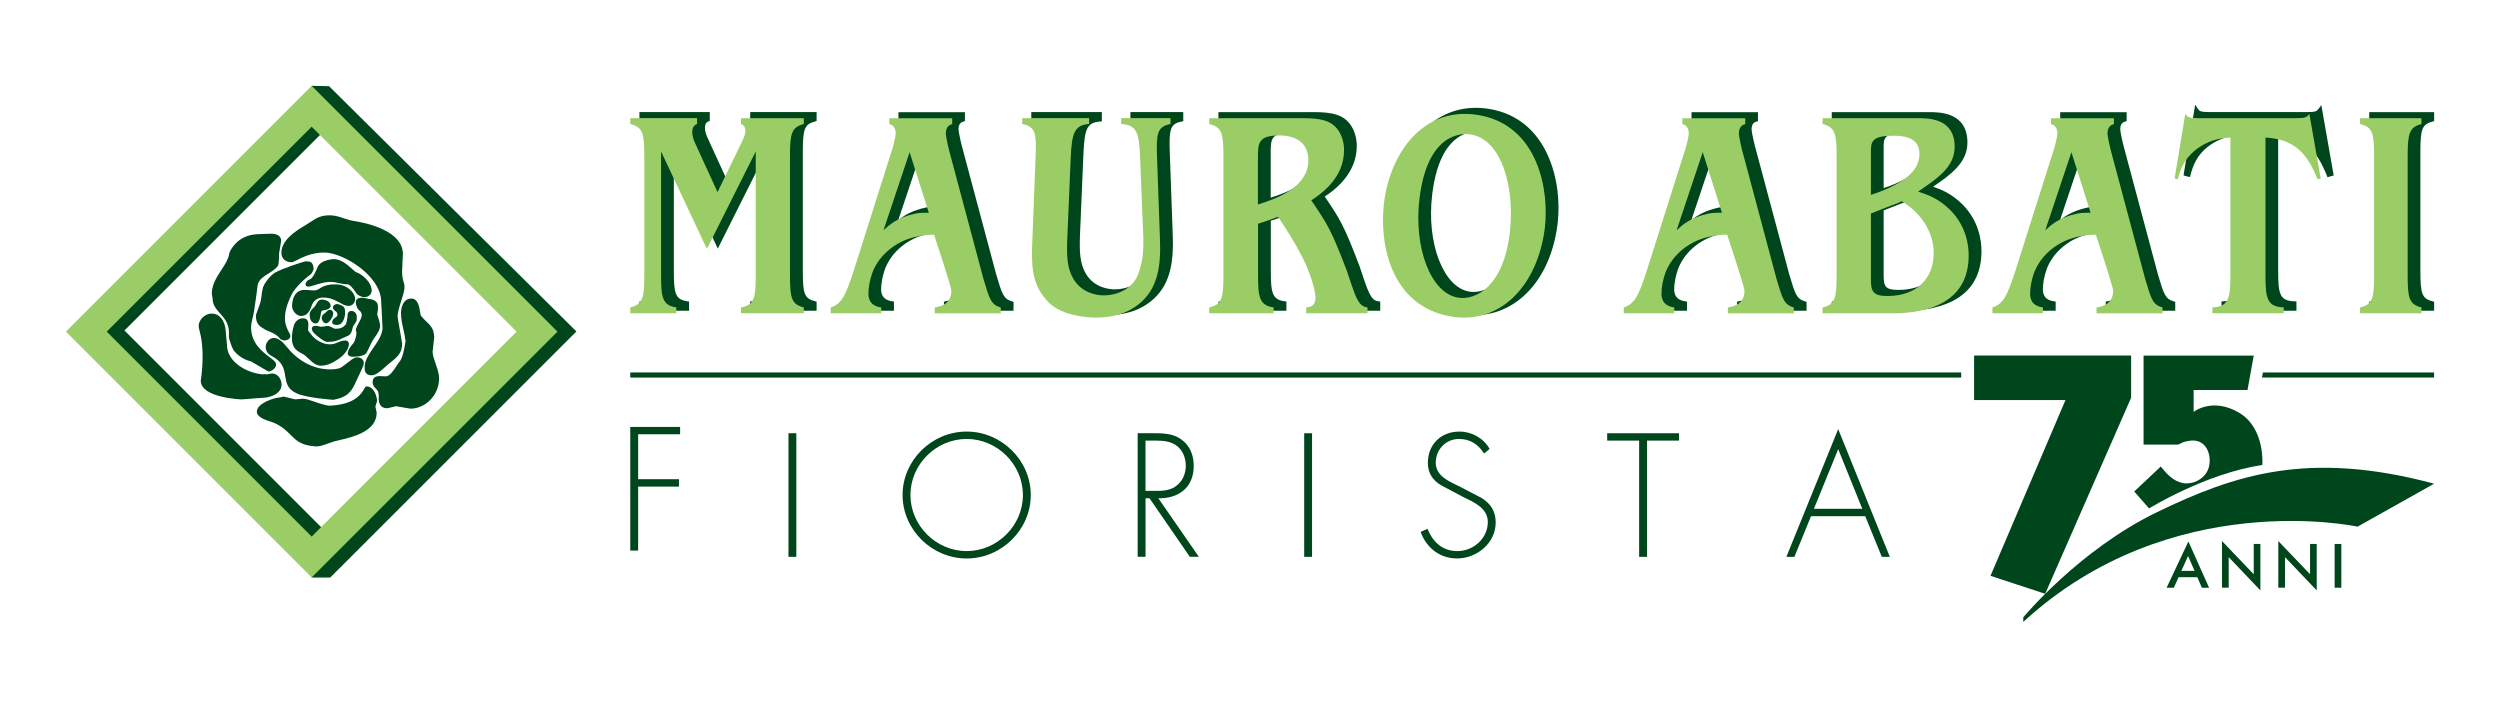 <svg xmlns="http://www.w3.org/2000/svg" xmlns:xlink="http://www.w3.org/1999/xlink" id="a" data-name="Layer 1" width="581.89" height="164.72" viewBox="0 0 581.89 164.72"><defs><clipPath id="b"><rect x="-130" y="-215.28" width="841.89" height="595.28" fill="none"></rect></clipPath></defs><path d="M19.43,76.92l53.27-53.4v-3.4s3.85.1,3.85.1l57.42,56.94-57.15,57.12h-4.17s-1.54-5.68-1.54-5.68l-51.68-51.68ZM28.77,76.92l47.82-47.82,48.85,48.85-47.82,47.82-48.85-48.85Z" fill="#00461c" fill-rule="evenodd"></path><path d="M76.87,134.42h-4.34s-1.56-5.75-1.56-5.75l-51.75-51.75.1-.1,53.23-53.36v-3.49s4.05.1,4.05.1l.04.04,57.52,57.04-.1.1-57.2,57.17ZM72.75,134.13h4s57.01-56.97,57.01-56.97l-57.28-56.8-3.63-.09v3.32s-.06.04-.06.04l-53.17,53.3,51.61,51.61v.04s1.52,5.57,1.52,5.57ZM77.62,125.98l-.1-.1-48.96-48.96,48.02-48.02,49.06,49.05-48.02,48.02ZM28.97,76.92l48.65,48.65,47.62-47.62-48.65-48.65-47.62,47.62Z" fill="#00461c"></path><path d="M72.54,134.4L15.33,77.19l57.21-57.21,57.21,57.21-57.21,57.21ZM24.84,77.19l47.7,47.7,47.7-47.7-47.7-47.7-47.7,47.7Z" fill="#9bcd66"></path><g clip-path="url(#b)"><path d="M63.06,54.58c1.23,0,2.18.41,2.18,1.5,0,.24-.48,2.63-.48,2.88,0,0,.04,2.51-.28,2.89-1.48,1.81-4.49,2.32-4.74,4.7-.17,1.65-.57,4.18-.8,5.82-.18,1.28-.7,2.58-.7,3.84,0,4.95,4.66,6.95,5.61,8.12.81,1-.8,1.96-1.26,1.96-.23,0-2.05-1.2-4.08-2.33-1.91-.43-3.51-1.69-4.11-2.73-.15-.26-.95-2.25-.95-2.84v-1.29c-.17-3.82-3.79-4.6-3.79-7.57,0-.24-.19-.87-.19-1.12,0-3.75,3.56-6.31,4.02-9.24.15-.94,1.43-2.53,2.41-3.2,1.41-.96,2.87-1.26,4.21-1.29,1.07-.02,2.7-.11,2.95-.11" fill="#00461c"></path><path d="M62.59,86.47c-.16,0-.48-.18-1.78-.96-.67-.4-1.5-.9-2.36-1.38-1.95-.45-3.58-1.75-4.2-2.81-.14-.25-.97-2.28-.97-2.93v-1.29c-.09-1.93-1.09-3.05-2.05-4.14-.89-1-1.74-1.95-1.74-3.43,0-.1-.05-.32-.09-.52-.05-.24-.1-.46-.1-.6,0-2.18,1.14-3.92,2.24-5.6.82-1.25,1.59-2.43,1.79-3.66.16-1.01,1.49-2.64,2.49-3.32,1.26-.86,2.67-1.29,4.31-1.32.63-.01,1.46-.05,2.08-.08.43-.02.77-.03.87-.03,1.52,0,2.36.6,2.36,1.68,0,.13-.09.64-.24,1.47-.11.58-.24,1.3-.24,1.4,0,.6.01,2.61-.32,3.01-.59.72-1.4,1.23-2.19,1.73-1.21.77-2.36,1.49-2.51,2.87-.12,1.18-.36,2.81-.57,4.24-.08.57-.16,1.11-.23,1.58-.07.51-.2,1.02-.32,1.52-.18.76-.38,1.54-.38,2.29,0,3.7,2.63,5.68,4.36,6.99.54.41.97.73,1.2,1.02.29.36.34.76.15,1.16-.31.65-1.19,1.1-1.56,1.1M63.07,54.76c-.1,0-.43.01-.85.03-.62.03-1.46.06-2.09.07-1.57.03-2.92.44-4.12,1.25-.93.63-2.19,2.18-2.33,3.07-.21,1.31-1,2.53-1.84,3.81-1.07,1.64-2.18,3.33-2.18,5.4,0,.1.05.32.09.52.05.24.1.46.1.6,0,1.34.76,2.19,1.64,3.19.96,1.08,2.05,2.3,2.14,4.37v1.3c0,.53.77,2.48.93,2.75.57,1,2.13,2.23,3.99,2.64l.05.02c.87.49,1.72,1,2.4,1.4.75.45,1.47.88,1.61.91.23,0,.97-.38,1.21-.89.13-.27.09-.52-.11-.77-.21-.26-.64-.58-1.14-.96-1.69-1.27-4.51-3.39-4.51-7.28,0-.79.2-1.6.39-2.38.12-.49.24-1,.31-1.49.07-.47.15-1.01.23-1.58.21-1.43.45-3.05.57-4.23.17-1.55,1.44-2.36,2.68-3.14.76-.48,1.55-.98,2.1-1.65.17-.2.25-1.6.24-2.77,0-.13.09-.65.24-1.47.11-.58.24-1.3.24-1.41,0-1.09-1.08-1.32-1.99-1.32" fill="#00461c"></path><path d="M95.74,69.69c1.85,0,1.76,3.49,2.04,3.86,1.01,1.38,2.17,1.91,2.77,3.25.18.41.32,1.36.32,1.6s-.38,3.25-.38,3.49c0,1.62,1.51,4.23,1.51,6.13,0,3.39-2.69,6.93-6.46,6.93-.24,0-3.16-.57-3.39-.57s-1.79.47-2.03.47c-2.01,0-1.79-1.89-1.79-2.83,0-1.8-1.42-1.58-1.42-3.11,0-1,.75-1.17,1.51-1.17.24,0,1.16.05,1.39.05,1.37,0,2.69-2.78,3.37-3.57.92-1.07,1.37-4.76,1.37-4.86-.25-2.28-1.05-4.18-1.05-6.46,0-1.25.44-3.21,2.23-3.21" fill="#00461c"></path><path d="M95.54,95.12c-.12,0-.65-.09-1.73-.29-.69-.12-1.55-.28-1.66-.28-.1,0-.6.13-.97.23-.57.15-.93.24-1.06.24-.62,0-1.09-.17-1.42-.51-.58-.6-.57-1.55-.55-2.25,0-.09,0-.18,0-.26,0-.86-.34-1.21-.7-1.57-.35-.36-.72-.73-.72-1.54,0-1.35,1.27-1.35,1.69-1.35.12,0,.41.01.71.03.29.01.57.03.69.03.91,0,1.86-1.47,2.56-2.54.26-.4.49-.75.68-.97.84-.98,1.31-4.47,1.33-4.74-.1-.92-.31-1.82-.5-2.68-.27-1.19-.55-2.43-.55-3.78,0-1.57.63-3.4,2.42-3.4,1.54,0,1.85,2.03,2.04,3.24.05.29.1.63.14.7.42.57.86.99,1.29,1.4.58.56,1.14,1.08,1.5,1.89.19.44.34,1.42.34,1.67,0,.12-.07.75-.19,1.77-.08.72-.19,1.61-.19,1.72,0,.74.34,1.73.7,2.77.4,1.15.81,2.34.81,3.36,0,4.25-3.43,7.11-6.64,7.11M92.15,94.19c.12,0,.65.09,1.73.29.69.12,1.55.28,1.66.28,3.03,0,6.27-2.71,6.27-6.74,0-.96-.4-2.12-.79-3.24-.37-1.07-.72-2.08-.72-2.89,0-.12.07-.75.19-1.76.08-.72.19-1.62.19-1.72,0-.23-.14-1.15-.31-1.53-.33-.74-.83-1.21-1.42-1.77-.44-.42-.9-.85-1.34-1.45-.09-.12-.13-.36-.21-.86-.17-1.09-.46-2.92-1.68-2.92-1.95,0-2.05,2.52-2.05,3.03,0,1.31.26,2.47.54,3.7.2.88.4,1.78.51,2.75,0,.05-.44,3.85-1.42,5-.17.2-.39.54-.65.93-.74,1.14-1.76,2.71-2.87,2.71-.12,0-.41-.01-.7-.03-.29-.01-.57-.03-.69-.03-.94,0-1.32.29-1.32.98,0,.66.28.95.61,1.28.38.38.8.82.8,1.83,0,.08,0,.17,0,.26-.01.63-.03,1.5.45,1.99.26.27.64.39,1.16.39.1,0,.6-.13.97-.23.57-.15.93-.24,1.06-.24" fill="#00461c"></path><path d="M49.27,73.18c2.4,0,3.11,2.76,3.11,4.01,0,.23.28,2.83.28,3.06,0,4.15,4.74,6.82,8.53,7.07.09,0,.19-.09,1.12,0,.27-.09.81-.19,1.04-.19,1.45,0,2.03,1.55,2.03,2.36,0,2.23-2.96,2.92-4.1,2.92l-5,.38c-1.12,0-9.38-.61-9.38-4.18,0,0,.98-5.67,0-10.46-.18-.89-.48-1.81-.48-2.28,0-1.25,1.3-2.69,2.83-2.69" fill="#00461c"></path><path d="M56.31,92.97c-.12,0-9.58-.33-9.58-4.37.01-.09.96-5.72,0-10.42-.07-.33-.15-.66-.23-.97-.14-.55-.26-1.03-.26-1.35,0-1.3,1.34-2.87,3.01-2.87,2.69,0,3.29,3.1,3.29,4.19,0,.11.07.85.14,1.51.09.89.14,1.43.14,1.55,0,4.14,4.86,6.66,8.36,6.89.13-.03.35-.07,1.09,0,.3-.1.82-.19,1.06-.19,1.56,0,2.21,1.65,2.21,2.54,0,2.32-2.94,3.1-4.28,3.1l-4.98.38h0ZM49.27,73.36c-1.46,0-2.64,1.37-2.64,2.5,0,.27.12.75.24,1.26.08.32.16.65.23.98.97,4.77,0,10.47,0,10.53,0,3.23,7.77,3.97,9.2,3.97l4.98-.38c1.06,0,3.93-.65,3.93-2.74,0-.76-.54-2.18-1.84-2.18-.21,0-.73.09-.98.18h-.04s-.04,0-.04,0c-.72-.07-.92-.03-1.01-.01-.03,0-.06.01-.1.01-3.66-.24-8.72-2.89-8.72-7.25,0-.11-.07-.86-.14-1.52-.09-.88-.14-1.43-.14-1.55,0-1.25-.72-3.82-2.93-3.82" fill="#00461c"></path><path d="M85.29,90.12c1.79,0,2.29,2.57,2.29,3.14,0,.24-.38,1.14-.38,1.38s.29,1.19.29,1.43c0,4.81-7.17,5.79-9.68,6.47-1.19.32-3.11,1.26-4.32,1.18-5.66-.38-4.89-3.38-9.68-5.5-.81-.36-3.84-.96-3.84-2.41,0-1.85,4.18-3.12,5.19-3.12.24,0,.62-.19.86-.19s2.5.63,2.72.63l1.84-.15c1.24,0,4.67,1.69,6.25,1.62,7.5-.34,8.01-4.48,8.48-4.48" fill="#00461c"></path><path d="M73.62,103.9c-.06,0-.11,0-.16,0-3.38-.22-4.52-1.37-5.84-2.7-.91-.91-1.93-1.94-3.89-2.81-.16-.07-.42-.15-.72-.25-1.29-.41-3.23-1.04-3.23-2.33,0-2.02,4.29-3.3,5.37-3.3.09,0,.24-.04.38-.09.16-.05.34-.1.48-.1.13,0,.56.11,1.43.33.5.13,1.18.3,1.29.3l1.82-.15h0c.61,0,1.64.36,2.74.73,1.26.43,2.7.92,3.52.89,5.89-.27,7.35-2.84,7.98-3.95.19-.34.3-.53.5-.53,1.88,0,2.47,2.59,2.47,3.33,0,.14-.08.38-.2.75-.08.23-.18.54-.18.63,0,.1.08.42.14.67.09.38.15.63.15.76,0,4.36-5.66,5.67-8.7,6.37-.43.1-.81.19-1.12.27-.37.1-.81.26-1.28.43-.98.36-2.08.76-2.93.76M66,92.68c-.09,0-.24.04-.37.09-.17.05-.34.1-.48.1-1.01,0-5,1.28-5,2.93,0,1.02,1.86,1.62,2.98,1.98.31.1.58.19.75.26,2.02.89,3.07,1.95,4,2.89,1.27,1.28,2.37,2.38,5.61,2.6.79.04,1.94-.36,2.95-.73.48-.17.93-.34,1.31-.44.31-.09.7-.17,1.13-.27,2.94-.68,8.42-1.95,8.42-6.02,0-.1-.08-.42-.14-.67-.09-.38-.15-.62-.15-.76s.08-.38.2-.75c.08-.23.18-.54.18-.63,0-.62-.52-2.93-2.07-2.96-.05.05-.14.21-.22.35-.6,1.05-2.19,3.85-8.28,4.13-.89.05-2.3-.44-3.65-.91-1.07-.37-2.07-.71-2.6-.71l-1.82.15h0c-.14,0-.53-.1-1.39-.31-.52-.13-1.23-.31-1.34-.32" fill="#00461c"></path><path d="M85.06,85.14c.17-2.75,4.13-5.75,4.15-8.83l-.31-6.02c0-6.22-8.94-11.7-13.42-11.7s-6.85,2.26-7.64,2.26c-1.55,0-2.13-1.04-2.17-1.88-.11-2.62,2.57-4.69,5.38-6.32,2.14-1.24,3.02-2.45,5.94-2.36,1.85.06,3.49,1.04,5.37,1.32,2.71.41,11.22,2.19,11.22,7.55,0,.24-.19,3.72-.19,3.96,0,2.51.57,2.36.57,3.77,0,1.58-1.61,4.82-1.61,6.82,0,.24,1.05,5.95,1.05,6.19,0,2.11-.79,2.89-3.02,4.62-.89.69-2.65,2.64-3.86,2.64-1.41,0-1.54-.87-1.46-2.02" fill="#00461c"></path><path d="M86.53,87.35c-.58,0-1-.14-1.27-.43-.4-.43-.42-1.11-.37-1.79.09-1.36,1.02-2.72,2.01-4.16,1.05-1.52,2.12-3.09,2.14-4.65l-.31-6.01c0-3.69-3.11-6.62-4.96-8.05-2.71-2.08-6.04-3.48-8.28-3.48-2.95,0-5.08,1.1-6.36,1.75-.6.31-1,.51-1.28.51-1.56,0-2.31-1.04-2.35-2.06-.12-2.9,3.06-5.09,5.46-6.48.49-.29.91-.57,1.32-.84,1.35-.9,2.43-1.61,4.72-1.54,1.06.04,2.06.37,3.04.69.76.25,1.54.51,2.36.63,1.14.17,4.08.7,6.68,1.93,3.12,1.47,4.7,3.42,4.7,5.79,0,.13-.05,1.03-.1,1.99-.05.91-.09,1.85-.09,1.97,0,1.41.18,1.95.33,2.43.12.36.23.71.23,1.34,0,.77-.36,1.89-.74,3.08-.43,1.33-.87,2.71-.87,3.74,0,.14.28,1.69.52,3.06.36,2.03.53,3,.53,3.13,0,2.17-.8,2.99-3.09,4.77-.21.16-.47.4-.76.67-.99.9-2.22,2.01-3.21,2.01M85.25,85.16c-.04.59-.03,1.19.27,1.51.2.21.53.32,1.01.32.85,0,2.07-1.11,2.97-1.92.3-.28.57-.51.79-.68,2.23-1.73,2.95-2.46,2.95-4.48,0-.14-.28-1.69-.52-3.07-.36-2.03-.53-3-.53-3.12,0-1.09.45-2.49.89-3.85.37-1.16.73-2.26.73-2.97,0-.58-.1-.88-.21-1.23-.16-.48-.35-1.08-.35-2.55,0-.13.05-1.03.1-1.99.05-.91.09-1.85.09-1.97,0-5.43-9.22-7.09-11.06-7.36-.85-.13-1.65-.39-2.42-.65-.99-.33-1.93-.64-2.93-.67-2.18-.07-3.21.61-4.51,1.48-.41.28-.84.56-1.34.85-2.32,1.35-5.39,3.45-5.28,6.15.03.79.57,1.71,1.99,1.71.19,0,.6-.21,1.11-.47,1.31-.67,3.49-1.79,6.53-1.79,4.48,0,13.6,5.5,13.6,11.89l.31,6.01c-.01,1.68-1.13,3.3-2.2,4.87-.96,1.4-1.87,2.72-1.95,3.98" fill="#00461c"></path><path d="M82.24,82.85c-2.33.09-.35-2.33.12-2.8.47-.47,1-2.56.7-3-.29-.44.71-1.91,1.09-2.74.38-.84.29-1.32-.06-1.85-.35-.53-.56-.18-.97-1.38-.85-2.48,2.53-1.32,2.7-1.32.57,0,1.89.38,1.95,1.35.07,1.17-.16,1.87-.16,2.11s.67,1.57.66,2.63c0,1.08-.94,2.09-1.66,3.26-.61.99-.98,2.14-1.5,2.92,0,0-.18.72-2.88.82" fill="#00461c"></path><path d="M82.12,83.04c-.59,0-.97-.17-1.11-.51-.4-.93,1.21-2.59,1.22-2.61.46-.46.89-2.45.68-2.77-.26-.38.1-1.1.67-2.15.15-.28.3-.55.4-.77.36-.8.26-1.22-.04-1.67-.11-.16-.19-.22-.29-.29-.21-.15-.42-.3-.7-1.13-.22-.65-.19-1.14.1-1.46.6-.65,2.07-.28,2.63-.14.08.02.13.03.16.04h0c.7,0,2.05.45,2.12,1.52.05.86-.05,1.48-.12,1.84-.02.13-.04.22-.04.28,0,.05.08.27.15.47.2.56.51,1.42.51,2.17,0,.87-.56,1.68-1.14,2.53-.18.27-.37.54-.55.82-.3.48-.54,1-.76,1.51-.24.51-.46,1-.72,1.4-.08.2-.52.83-3.04.92-.04,0-.08,0-.12,0M84.17,69.67c-.35,0-.67.06-.84.26-.19.21-.2.58-.02,1.09.25.72.4.84.57.95.11.08.24.17.38.39.36.54.51,1.08.07,2.03-.11.23-.25.51-.41.8-.32.58-.84,1.54-.69,1.77.35.53-.21,2.71-.73,3.23-.43.43-1.38,1.68-1.15,2.2.11.26.55.3.89.29,2.44-.09,2.71-.69,2.71-.7l.02-.05c.26-.38.47-.86.71-1.37.24-.52.48-1.05.79-1.55.18-.29.37-.57.56-.84.55-.8,1.08-1.56,1.08-2.32,0-.68-.29-1.5-.49-2.04-.12-.33-.17-.49-.17-.59,0-.08.02-.19.05-.35.06-.35.16-.94.11-1.76-.05-.84-1.27-1.18-1.77-1.18-.04,0-.08-.01-.23-.05-.27-.07-.89-.22-1.43-.22" fill="#00461c"></path><path d="M83.51,87c-1.56,3.1-1.68,5.08-5.87,5.88,0,0-6.28-.42-8.59-1.52-4.26-2.04-.53-5.95-5.77-8.68-.9-.47-1.26-1.16-1.26-1.92,0-.5.26-1.21.85-1.62.96-.66,2.01-.08,2.9.77.88.85,2.93,4.32,7.8,5.8,1.94.59,4.51.59,5.6.15,1.02-.41,2.92-2.34,3.71-2.47.94-.15,2,.47,1.5,1.7-.5,1.23-.85,1.91-.85,1.91" fill="#00461c"></path><path d="M77.65,93.06h-.02c-.26-.02-6.34-.43-8.66-1.54-2.11-1.01-2.34-2.45-2.58-3.98-.26-1.63-.52-3.31-3.19-4.7-.89-.47-1.36-1.19-1.36-2.09,0-.56.29-1.32.93-1.77.62-.42,1.66-.64,3.13.79.17.16.37.4.62.71,1.11,1.35,3.17,3.85,7.1,5.04,1.97.6,4.47.56,5.47.15.46-.18,1.12-.71,1.77-1.22.78-.61,1.52-1.19,1.98-1.26.63-.1,1.25.11,1.58.53.3.37.34.88.12,1.43-.49,1.21-.84,1.88-.86,1.92-.26.52-.48,1-.69,1.46-1.04,2.31-1.74,3.83-5.31,4.51h-.02ZM63.75,79.03c-.28,0-.54.08-.79.25-.53.37-.77,1.02-.77,1.47,0,.76.39,1.36,1.16,1.76,2.83,1.48,3.13,3.33,3.39,4.97.24,1.49.44,2.78,2.38,3.71,2.18,1.04,8.08,1.47,8.5,1.5,3.37-.65,3.99-2.03,5.02-4.3.21-.47.43-.95.7-1.48h0s.35-.69.84-1.9c.17-.43.15-.79-.06-1.06-.25-.31-.74-.47-1.24-.39-.37.06-1.1.63-1.81,1.19-.67.52-1.36,1.06-1.86,1.27-1.2.48-3.87.42-5.72-.14-4.04-1.23-6.15-3.79-7.28-5.16-.24-.3-.44-.53-.59-.68-.69-.67-1.32-1-1.88-1" fill="#00461c"></path><path d="M71.55,77.03c-.18-.68.59-2.72-1-2.74-.98-.02-1.74.65-2.01,1.6-.32,1.08-.41,1.82-.41,2.94,0,1.62.65,2.57,2.16,3.27,1.6.75,2.6,2.85,4.35,2.85,1.09,0,2.24-.34,3.89-1.44,1.94-1.29,2.49-2.67,2.49-3.45,0-.38-.26-.62-.64-.62-1.34,0-2.1.88-3.44.88-.81,0-1.29-.06-2.04-.38-1.59-.69-2.14-1.26-3.35-2.91" fill="#00461c"></path><path d="M74.64,85.12c-1.11,0-1.93-.79-2.73-1.55-.53-.5-1.07-1.03-1.69-1.32-1.59-.74-2.26-1.77-2.26-3.44,0-1.17.11-1.92.42-2.99.31-1.07,1.18-1.76,2.19-1.73.38,0,.68.12.88.35.4.44.34,1.19.29,1.8-.02.28-.04.55-.01.71,1.19,1.62,1.74,2.16,3.25,2.82.73.31,1.2.37,1.97.37.63,0,1.12-.21,1.65-.43.53-.22,1.08-.46,1.79-.46.49,0,.82.32.82.8,0,.91-.68,2.34-2.57,3.6-1.55,1.03-2.74,1.47-3.99,1.47M70.52,74.46c-.84,0-1.54.57-1.8,1.47-.3,1.03-.4,1.76-.4,2.89,0,1.53.59,2.43,2.05,3.11.68.32,1.24.86,1.79,1.38.78.74,1.51,1.45,2.48,1.45,1.17,0,2.31-.42,3.79-1.41,1.78-1.18,2.41-2.48,2.41-3.3,0-.27-.17-.43-.46-.43-.63,0-1.12.21-1.65.43-.53.22-1.08.46-1.79.46-.81,0-1.33-.06-2.11-.4-1.6-.7-2.17-1.26-3.42-2.97l-.03-.06c-.06-.22-.03-.51,0-.86.04-.53.09-1.2-.2-1.52-.13-.15-.34-.22-.62-.23-.01,0-.02,0-.04,0" fill="#00461c"></path><path d="M72.14,63.75c-2.26,1.67-3.89,3.64-4.36,4.58-2.44,4.87-1.76,7.28-.53,9.39.7,1.19-1.38,1.82-2.09.82-.71-1-3.13-1.85-3.13-1.85-1.5-.9-2.29-1.28-2.29-3.27,0-.24.88-2.26,1.12-3.38.24-1.1.25-2.7.79-3.71.43-.77,1.49-2.2,2.57-2.79,1.68-.93,6.64-2.54,6.95-2.54,1.07,0,1.54.15,1.65,1.59,0,0-.26.85-.68,1.16" fill="#00461c"></path><path d="M66.22,79.23c-.46,0-.92-.18-1.2-.58-.66-.94-3.01-1.78-3.04-1.78l-.21-.12c-1.42-.84-2.2-1.31-2.2-3.32,0-.12.09-.38.35-1.08.27-.71.63-1.69.77-2.33.08-.35.13-.75.18-1.18.12-.92.24-1.88.63-2.59.45-.82,1.53-2.25,2.64-2.86,1.69-.94,6.66-2.56,7.03-2.56,1.2,0,1.72.24,1.83,1.76v.03s0,.03,0,.03c-.01.04-.28.91-.74,1.25-2.37,1.75-3.9,3.7-4.31,4.52-2.52,5.04-1.64,7.32-.53,9.22.3.52.18,1.03-.3,1.35-.25.16-.57.25-.89.25M71.17,61.19c-.3.02-5.14,1.57-6.86,2.52-1.04.57-2.08,1.97-2.5,2.72-.35.65-.47,1.57-.59,2.46-.06.43-.11.84-.19,1.21-.14.67-.51,1.66-.78,2.38-.15.41-.32.87-.33.96,0,1.8.63,2.18,2.02,3l.18.11c.07.02,2.45.87,3.18,1.9.35.49,1.13.53,1.59.23.19-.12.46-.39.19-.86-1.38-2.36-1.82-4.89.52-9.57.53-1.06,2.26-3.05,4.41-4.65.29-.22.52-.79.6-1.03-.1-1.27-.46-1.38-1.46-1.38" fill="#00461c"></path><path d="M83.04,68.07c-.44-.7-1.48-2.12-2.19-2.09s-1.85-.25-2.79-.44c-2-.41-3.85.38-5.8.91-1.62.44-.85-1.06-.15-1.23.97-.24,1.94-2.92,1.94-2.92.48-1.15,1.87-1.61,3.33-1.79,2.41-.31,4.76,2.77,5.45,3.01,1.67.57,3.5,2.48,3.5,4.08,0,.98-.87,1.39-1.65,1.39,0,0-1.2-.22-1.65-.92" fill="#00461c"></path><path d="M84.68,69.18c-.09-.01-1.32-.24-1.8-1.01-.63-1.01-1.52-2.04-2.02-2-.63.02-1.52-.16-2.39-.35l-.45-.1c-1.58-.32-3.06.12-4.62.59-.36.11-.73.22-1.09.32-.51.14-.86.11-1.05-.08-.13-.13-.17-.34-.11-.57.1-.37.48-.83.92-.94.72-.18,1.55-2.09,1.81-2.8.44-1.05,1.58-1.67,3.48-1.91,1.81-.23,3.52,1.3,4.65,2.32.37.33.72.65.88.7,1.71.59,3.62,2.53,3.62,4.26,0,1.07-.95,1.57-1.83,1.58M80.87,65.8c.91,0,2.09,1.81,2.32,2.17.39.63,1.51.84,1.52.84.51,0,1.43-.27,1.43-1.21,0-1.55-1.81-3.37-3.37-3.91-.23-.08-.55-.37-1-.77-1.08-.97-2.72-2.44-4.36-2.23-1.76.22-2.8.77-3.19,1.68-.1.27-1.03,2.77-2.06,3.03-.26.06-.57.4-.65.68-.01.06-.03.16.02.21.07.07.28.1.7-.01.36-.1.73-.21,1.08-.32,1.54-.46,3.13-.94,4.8-.6l.45.1c.81.17,1.72.36,2.3.34,0,0,.02,0,.03,0" fill="#00461c"></path><path d="M81.2,71.02c.73,0,1.28-.71,1.28-1.44,0-1.28-1.72-3.19-4.3-3.21-1.07,0-1.71.04-2.71.41-.83.3-1.36.99-2.24.99s-1.28-.06-2.19-.11c-2.85-.15-2.88,3.28-2.88,3.56,0,1.02.94,2.14,1.96,2.14,1.25,0,1.86-1.11,2.26-2.29.43-1.23,1.45-2,2.76-2,1.56,0,2.27.32,3.68,1.03.89.44,1.39.91,2.38.91" fill="#00461c"></path><path d="M70.12,73.55c-1.08,0-2.14-1.15-2.14-2.33,0-.34.05-2.1,1.09-3.08.51-.48,1.18-.71,1.98-.66.32.02.57.04.81.05.42.03.79.06,1.37.06.49,0,.87-.24,1.27-.5.28-.18.56-.36.91-.48,1.01-.37,1.67-.43,2.77-.42,2.74.03,4.48,2.03,4.48,3.39,0,.78-.59,1.62-1.46,1.62-.79,0-1.29-.28-1.86-.61-.18-.1-.38-.21-.6-.32-1.4-.7-2.08-1.01-3.6-1.01-1.21,0-2.18.7-2.58,1.87-.38,1.12-1.01,2.41-2.43,2.41M70.86,67.84c-.62,0-1.14.19-1.54.57-.93.88-.98,2.5-.98,2.81,0,.97.9,1.96,1.77,1.96.93,0,1.58-.67,2.09-2.17.46-1.33,1.55-2.12,2.93-2.12,1.6,0,2.35.34,3.77,1.05.23.11.43.23.62.33.55.31.98.56,1.68.56.64,0,1.09-.66,1.09-1.26,0-1.19-1.64-3.01-4.12-3.03-1.06,0-1.68.05-2.65.4-.3.11-.57.28-.83.45-.43.27-.88.56-1.47.56s-.97-.03-1.4-.06c-.23-.02-.48-.04-.8-.05-.06,0-.11,0-.17,0" fill="#00461c"></path><path d="M76.77,71.28c.06-.91-1.02-1.35-1.86-1.35-.79,0-.97.76-1.36,1.32-.54.8-1.29,1-1.29,2,0,.75.2,1.47.88,1.78,1.09.48,1.21-1.28,1.44-2.42.19-.93,1.72-.23,2.19-1.32" fill="#00461c"></path><path d="M73.48,75.29c-.13,0-.27-.03-.42-.1-.66-.29-.99-.95-.99-1.94,0-.74.37-1.09.76-1.47.19-.19.39-.38.57-.64.09-.12.16-.26.24-.4.26-.47.56-1.01,1.27-1.01.51,0,1.27.17,1.71.64.24.26.35.57.33.91v.06c-.3.65-.9.75-1.39.83-.47.08-.74.14-.8.45-.03.16-.06.33-.1.51-.15.87-.31,1.77-.84,2.06-.1.06-.22.08-.34.08M74.91,70.12c-.48,0-.67.31-.95.82-.08.14-.16.29-.25.43-.2.29-.42.5-.62.69-.37.36-.65.62-.65,1.2,0,.84.26,1.38.77,1.61.18.08.32.09.44.03.37-.2.53-1.08.65-1.8.03-.18.06-.36.1-.52.12-.58.64-.67,1.1-.74.45-.08.88-.15,1.09-.59,0-.23-.07-.43-.23-.6-.34-.36-.97-.52-1.44-.52" fill="#00461c"></path><path d="M80.11,73.22c0-.8.16-1.42-.5-1.88-.19-.13-.93-.41-1.15-.41-.34,0-.79.25-.79.59,0,.8,1.06.65,1.06,1.73,0,.79-1.23.91-1.23,1.7,0,.47.51.48.98.48,1.03,0,1.46-1.18,1.63-2.21" fill="#00461c"></path><path d="M78.48,75.62c-.44,0-1.17,0-1.17-.66,0-.49.37-.76.69-1,.29-.21.54-.4.54-.7,0-.49-.24-.67-.51-.87-.25-.19-.54-.4-.54-.86s.58-.77.98-.77c.27,0,1.04.3,1.25.44.63.44.61,1.02.59,1.64,0,.12,0,.25,0,.39v.03c-.25,1.52-.9,2.37-1.81,2.37M78.47,71.11c-.27,0-.61.2-.61.4,0,.26.14.38.39.57.3.22.67.49.67,1.17,0,.49-.37.76-.69,1-.29.21-.54.4-.54.7,0,.23.18.29.8.29.91,0,1.29-1.11,1.45-2.04,0-.13,0-.26,0-.39.02-.6.04-1-.43-1.33-.18-.12-.88-.38-1.04-.38" fill="#00461c"></path><path d="M77.35,72.75c-.08-.26-.19-.47-.5-.47-.6,0-.54.32-1.03.67-.37.27-.75.51-.75.97,0,.51.35,1.28,1.01,1.1.38-.1,1.5-1.51,1.26-2.27" fill="#00461c"></path><path d="M75.9,75.24c-.18,0-.35-.06-.5-.17-.35-.27-.51-.77-.51-1.13,0-.52.39-.8.73-1.05l.09-.07c.16-.11.25-.22.34-.32.17-.2.33-.39.8-.39s.62.42.67.6c.13.42-.08.94-.28,1.3-.28.51-.79,1.12-1.11,1.21-.08.02-.16.03-.24.03M76.85,72.47c-.3,0-.37.08-.52.26-.09.11-.21.24-.4.38l-.09.07c-.36.26-.58.44-.58.76,0,.27.13.66.36.84.12.09.26.12.42.08.13-.04.57-.45.89-1.03.23-.42.32-.78.25-1.01-.09-.29-.18-.34-.32-.34" fill="#00461c"></path><path d="M81.83,72.55c-.43,0-.75.27-.75.7,0,.58-.26,2.15-.5,2.42-.67.77-1.42,1.04-2.44,1.04-.75,0-1.19-.65-1.94-.65-.22,0-1.06.19-1.52.19-.41,0-.64-.22-1.05-.22s-.86.05-.86.48c0,.5.32.75.66,1.09.45.45,2.13,1.8,2.71,1.8,1.55,0,2.24-.21,3.64-.91.55-.27,1.24-.4,1.61-.89.52-.69.31-1.14.73-1.9.27-.5.72-.85.72-1.42s.12-1.54-1.01-1.73" fill="#00461c"></path><path d="M76.15,79.59c-.71,0-2.53-1.54-2.84-1.86l-.11-.11c-.31-.31-.61-.6-.61-1.12,0-.66.73-.66,1.05-.66.24,0,.42.07.59.12.15.05.29.1.47.1.25,0,.65-.07.98-.12.24-.04.44-.07.54-.07.42,0,.74.18,1.06.35.28.16.55.3.88.3,1.03,0,1.7-.28,2.3-.97.18-.21.45-1.69.45-2.3,0-.52.38-.89.93-.89h.03c1.19.21,1.18,1.18,1.17,1.76v.15c0,.45-.24.77-.47,1.09-.1.13-.2.27-.28.42-.18.32-.23.59-.29.84-.07.33-.15.67-.45,1.08-.29.39-.75.57-1.19.74-.16.07-.33.13-.49.21-1.43.71-2.13.93-3.72.93M73.64,76.21c-.57,0-.68.11-.68.3,0,.37.21.57.5.86l.11.11c.51.51,2.11,1.75,2.58,1.75,1.52,0,2.19-.21,3.56-.89.16-.08.34-.15.51-.22.41-.16.8-.31,1.03-.62.26-.35.32-.62.39-.93.06-.27.12-.57.33-.94.09-.17.2-.32.3-.46.21-.29.39-.54.39-.87v-.16c.01-.7-.04-1.25-.85-1.39-.33,0-.55.21-.55.52,0,.52-.25,2.2-.54,2.54-.67.77-1.44,1.1-2.58,1.1-.42,0-.74-.18-1.06-.35-.29-.16-.55-.3-.88-.3-.07,0-.28.03-.48.07-.34.06-.75.12-1.04.12-.24,0-.42-.07-.59-.12-.15-.05-.29-.1-.47-.1" fill="#00461c"></path><rect x="146.7" y="86.69" width="309.78" height="1.19" fill="#00461c"></rect><polygon points="526.71 86.69 526.49 87.88 566.55 87.88 566.55 86.69 526.71 86.69" fill="#00461c"></polygon><path d="M240.45,27.87c3.25.54,3.36,2.52,3.14,7.56l-.81,20.96c-.22,5.99.54,9.6,3.79,12.93,3.25,3.34,9.58,3.61,11.14,3.61,2.6,0,8.17-.47,11.85-5.1,2.06-2.59,3.25-6.33,2.98-12.86l-.7-19.54c-.16-5.11-.05-6.94,3.14-7.56v-1.36h-11.47v1.36c3.68.2,4.17,2.18,4.38,7.56l.7,17.29c.22,4.29,0,7.28-1.25,10.35-1.35,3.27-4.92,4.7-7.84,4.7-2,0-5.3-.68-7.19-3.95-1.41-2.52-1.52-5.17-1.36-9.33l.81-19.06c.27-5.38.81-7.28,4.27-7.56v-1.36h-15.58v1.36Z" fill="#00461c"></path><path d="M257.71,73.35c-1.3,0-7.98-.18-11.44-3.73-3.53-3.63-4.11-7.6-3.9-13.24l.81-20.97c.23-5.28-.02-6.66-2.79-7.13l-.35-.06v-2.13h16.42v2.16l-.38.03c-3.1.24-3.62,1.75-3.89,7.16l-.81,19.06c-.17,4.29-.01,6.75,1.3,9.11,1.95,3.37,5.43,3.74,6.83,3.74,2.8,0,6.19-1.37,7.46-4.44,1.28-3.14,1.41-6.22,1.22-10.17l-.7-17.3c-.22-5.47-.74-6.98-3.99-7.16l-.39-.02v-2.17h12.3v2.12l-.34.07c-2.73.52-2.97,1.82-2.8,7.13l.7,19.54c.25,6.02-.73,10.2-3.07,13.14-3.46,4.35-8.53,5.26-12.18,5.26M240.86,27.53c3.3.71,3.34,3.12,3.14,7.92l-.81,20.96c-.23,6.31.73,9.61,3.67,12.63,3.29,3.38,10.08,3.48,10.85,3.48,3.46,0,8.27-.86,11.52-4.95,2.21-2.78,3.13-6.78,2.89-12.59l-.71-19.54c-.15-4.88-.08-7.15,3.14-7.91v-.61h-10.63v.56c3.68.36,4.17,2.74,4.38,7.92l.7,17.29c.2,4.05.06,7.23-1.28,10.52-1.42,3.42-5.15,4.96-8.23,4.96-1.55,0-5.38-.4-7.56-4.16-1.42-2.53-1.58-5.1-1.41-9.55l.81-19.06c.26-5.12.75-7.48,4.27-7.91v-.57h-14.75v.6Z" fill="#00461c"></path><path d="M332.94,45.17c1.86-15.07,9.61-15.25,11.89-14.88,7.48,1.2,10.36,12.85,9.09,23.13-1.5,12.15-7.81,15.54-12,14.86-6.42-1.03-10.4-11.72-8.99-23.11M362.12,52.04c1.02-8.29-1.29-23.99-15.65-26.29-12.45-2-20.32,8.57-21.79,20.5-1.15,9.3,1.48,24.16,15.84,26.46,11.01,1.76,19.91-6.98,21.6-20.67" fill="#00461c" fill-rule="evenodd"></path><path d="M343.32,73.35c-.94,0-1.89-.08-2.86-.23-6.48-1.04-11.34-4.79-14.05-10.84-2.91-6.52-2.46-13.42-2.14-16.08.94-7.6,4.29-14.08,9.2-17.77,3.72-2.8,8.23-3.86,13.07-3.09,13.88,2.22,17.17,17.22,16,26.75-.96,7.8-4.22,14.15-9.18,17.87-2.98,2.24-6.4,3.39-10.04,3.39M343.45,25.92c-3.49,0-6.67,1.06-9.48,3.18-4.73,3.55-7.96,9.82-8.87,17.21-1.06,8.57,1.02,23.68,15.49,25.99,4.47.72,8.7-.32,12.27-3,4.78-3.59,7.92-9.74,8.86-17.31,1.13-9.22-2-23.7-15.3-25.83-1.01-.16-1.99-.24-2.95-.24M342.99,68.78c-.38,0-.75-.03-1.11-.09-6.51-1.04-10.79-11.84-9.34-23.57.82-6.61,2.84-11.18,6.02-13.57,2.67-2,5.33-1.84,6.35-1.67,7.58,1.21,10.76,12.95,9.44,23.59-.99,8-3.95,11.75-6.27,13.49-1.58,1.19-3.36,1.82-5.09,1.82M333.36,45.22c-1.39,11.3,2.57,21.67,8.64,22.65,1.86.3,3.83-.26,5.58-1.57,2.19-1.65,4.99-5.22,5.94-12.93,1.27-10.25-1.66-21.53-8.75-22.67-.92-.15-3.3-.29-5.72,1.52-2.99,2.25-4.91,6.62-5.7,13" fill="#00461c"></path><path d="M441.6,47.27c2.36-.89,2.62-.95,3.59-1.43,4.39,2.66,7.45,7.08,7.45,12.05,0,5.78-3.8,10.01-10.77,10.01-3.48,0-3.85-1.16-3.85-4.02v-15.18l3.59-1.43ZM438.01,34.48c0-2.52.16-3.88,5.2-3.88,1.66,0,6.1,0,6.1,4.15,0,2.72-1.56,4.9-4.98,6.87-2.73,1.56-4.66,2.18-6.32,2.72v-9.87ZM444.01,71.91c7.66-.2,16.77-2.73,16.77-13.48,0-1.98-.37-6.6-4.28-10.55-2.79-2.79-5.57-3.68-7.5-4.29,4.5-3.06,8.52-5.72,8.52-10.42,0-6.67-6.11-6.67-8.52-6.67h-22.23v1.36c2.95.75,3.27,2.24,3.27,7.55v27.57c0,5.31-.32,6.88-3.27,7.56v1.36h17.25Z" fill="#00461c" fill-rule="evenodd"></path><path d="M444.02,72.33h-17.67v-2.11l.32-.07c2.5-.58,2.94-1.65,2.94-7.15v-27.57c0-5.51-.41-6.51-2.95-7.15l-.31-.08v-2.1h22.65c2.44,0,8.93,0,8.93,7.08,0,4.66-3.82,7.43-7.99,10.28,1.87.62,4.38,1.65,6.85,4.13,3.84,3.87,4.41,8.46,4.41,10.85,0,11.1-9.34,13.68-17.17,13.9h0ZM427.18,71.5h16.82c7.46-.2,16.36-2.63,16.36-13.06,0-2.26-.54-6.6-4.16-10.26-2.71-2.72-5.38-3.56-7.33-4.18l-.82-.26.91-.63c4.36-2.96,8.12-5.52,8.12-9.93,0-6.25-5.68-6.25-8.1-6.25h-21.81v.63c2.99.88,3.27,2.82,3.27,7.87v27.57c0,5.11-.28,7.07-3.27,7.88v.62ZM441.87,68.31c-3.68,0-4.27-1.31-4.27-4.43v-15.46l5.11-2c1.26-.47,1.56-.58,2.29-.94l.21-.1.2.12c4.79,2.89,7.65,7.53,7.65,12.41,0,6.33-4.39,10.42-11.18,10.42M438.43,48.98v14.9c0,2.72.27,3.6,3.44,3.6,6.39,0,10.35-3.67,10.35-9.59,0-4.51-2.63-8.83-7.05-11.58-.64.31-1.02.45-2.16.88l-1.25.47-3.32,1.32ZM437.6,44.92v-10.44c0-2.67.27-4.3,5.61-4.3,1.61,0,6.52,0,6.52,4.57,0,2.9-1.65,5.19-5.19,7.24-2.7,1.55-4.6,2.17-6.27,2.72l-.67.22ZM443.21,31.01c-4.78,0-4.78,1.16-4.78,3.46v9.3c1.54-.51,3.29-1.13,5.7-2.51,3.25-1.88,4.77-3.95,4.77-6.51,0-3.31-3.04-3.74-5.69-3.74" fill="#00461c"></path><path d="M529.85,31c5.91.41,9.33,2.65,12.14,9.73l.72-.2-2.65-15.05c-.61.82-.88,1.02-3.31,1.02h-22.47c-1.05,0-1.71-.07-2.15-.21-.44-.14-.66-.41-.94-.82l-2.48,15.05.72.2c.49-1.84,1.32-5.04,5.13-7.56,2.93-1.9,5.46-2.04,7.12-2.18v31.99c0,5.24-.33,7.42-4.19,7.56v1.36h16.61v-1.36c-3.97-.14-4.25-2.25-4.25-7.56v-31.99Z" fill="#00461c"></path><path d="M534.52,72.33h-17.45v-2.18l.4-.02c3.32-.12,3.79-1.62,3.79-7.14v-31.54c-1.59.13-3.89.39-6.48,2.07-3.64,2.4-4.45,5.44-4.94,7.26l-.11.41-.42-.06-1.08-.3,2.71-16.44.58.86c.28.4.43.56.72.65.42.13,1.06.19,2.03.19h22.47c2.34,0,2.48-.18,2.98-.85l.58-.77,2.88,16.37-1.44.41-.14-.35c-2.55-6.41-5.54-8.93-11.34-9.44v31.54c0,5.59.38,7.02,3.85,7.14h.4v2.2ZM517.91,71.5h15.78v-.55c-4.05-.3-4.25-2.98-4.25-7.95V30.56l.44.03c6.28.43,9.66,3.05,12.35,9.63l-2.43-13.82c-.53.42-1.26.53-3.05.53h-22.47c-1.07,0-1.77-.07-2.27-.22-.22-.07-.4-.16-.55-.28l-2.22,13.42c.58-1.98,1.67-4.74,5.09-7.01,2.91-1.89,5.44-2.09,7.12-2.23l.64-.05v32.44c0,4.83-.2,7.64-4.19,7.95v.55Z" fill="#00461c"></path><path d="M566.15,70.55c-2.89-.75-3.2-2.18-3.2-7.56v-27.57c0-5.38.37-6.81,3.2-7.55v-1.36h-14.28v1.36c2.94.68,3.26,2.18,3.26,7.55v27.57c0,5.38-.32,6.88-3.26,7.56v1.36h14.28v-1.36Z" fill="#00461c"></path><path d="M566.56,72.33h-15.11v-2.11l.32-.07c2.52-.58,2.93-1.59,2.93-7.15v-27.57c0-5.57-.41-6.57-2.93-7.15l-.32-.07v-2.11h15.11v2.1l-.31.08c-2.49.65-2.89,1.66-2.89,7.15v27.57c0,5.51.4,6.51,2.89,7.15l.31.08v2.1ZM552.28,71.5h13.45v-.63c-2.95-.88-3.2-2.72-3.2-7.87v-27.57c0-5.04.27-6.98,3.2-7.87v-.63h-13.45v.62c2.98.81,3.26,2.77,3.26,7.88v27.57c0,5.11-.27,7.07-3.26,7.88v.62Z" fill="#00461c"></path><path d="M167.09,56.92l11.36-22.65v28.73c0,5.24-.32,7.01-3.43,7.56v1.36h14.62v-1.36c-2.84-.75-3.21-2.04-3.21-7.56v-27.57c0-5.45.38-6.81,3.21-7.56v-1.36h-14.62v1.36c.38.14,1.02.48,1.02,1.64,0,.54-.11,1.09-.91,2.72l-5.57,11.5-5.36-11.71c-.64-1.43-.96-3.61.59-4.15v-1.36h-15.53v1.36c2.89.75,3.27,2.11,3.27,7.56v27.57c0,5.45-.37,6.81-3.27,7.56v1.36h10.71v-1.36c-3.27-.48-3.53-2.38-3.53-7.56v-28.73l10.66,22.65Z" fill="#00461c"></path><path d="M190.05,72.33h-15.46v-2.13l.35-.06c2.72-.48,3.08-1.87,3.08-7.15v-26.97l-10.95,21.84-10.23-21.74v26.87c0,5.33.31,6.73,3.18,7.14l.36.05v2.14h-11.55v-2.1l.31-.08c2.54-.66,2.96-1.66,2.96-7.15v-27.57c0-5.49-.41-6.5-2.96-7.15l-.31-.08v-2.1h16.37v2.07l-.28.1c-.33.12-.55.33-.69.64-.35.82-.04,2.1.35,2.94l4.99,10.9,5.18-10.71c.81-1.64.87-2.1.87-2.54,0-.86-.4-1.12-.74-1.24l-.27-.1v-2.07h15.46v2.1l-.31.08c-2.5.66-2.9,1.66-2.9,7.15v27.57c0,5.55.38,6.49,2.9,7.15l.31.08v2.1ZM175.43,71.5h13.79v-.63c-2.96-.89-3.21-2.73-3.21-7.87v-27.57c0-5.04.27-6.98,3.21-7.87v-.63h-13.79v.67c.83.44,1.02,1.26,1.02,1.9s-.15,1.27-.95,2.91l-5.95,12.3-5.73-12.51c-.47-1.05-.81-2.55-.35-3.61.19-.44.49-.77.9-.98v-.67h-14.7v.63c3.01.89,3.27,2.73,3.27,7.87v27.57c0,5.14-.26,6.99-3.27,7.87v.63h9.88v-.59c-3.38-.65-3.53-3.07-3.53-7.91v-28.73l.79-.18,10.29,21.88,10.97-21.88.79.19v28.73c0,5.12-.3,7.22-3.43,7.9v.6Z" fill="#00461c"></path><path d="M214.27,34.4l-6.08,18.18c1.49-1.36,3.31-2.99,7.45-3.88.94-.2,2.27-.2,3.1-.2l-4.47-14.09ZM205.55,62.57c.58-1.55,1.59-3.3,3.36-4.95,4.09-3.74,8.84-3.95,11.05-4.01,0,0,4.03,12.17,4.03,13.01,0,3.41-2.93,3.74-3.87,3.94v1.36h15.35v-1.36c-2.26-.68-2.59-1.84-4.03-6.67l-7.77-29.07c-.22-.68-.99-4.01-.99-4.7,0-1.84,1.05-2.11,1.49-2.24v-1.36h-14.64v1.36c1.49.34,1.49,1.91,1.49,2.18,0,.61-.5,2.72-.83,3.74l-8.89,28.05c-1.93,5.92-2.82,7.89-5.41,8.71v1.36h11.76v-1.36c-.94-.13-2.98-.54-2.98-3.2,0-1.63.38-3.29.88-4.78" fill="#00461c" fill-rule="evenodd"></path><path d="M235.89,72.33h-16.18v-2.12l.55-.12c1.08-.21,3.32-.65,3.32-3.49-.03-.65-2.38-7.93-3.91-12.58-2.16.07-6.62.37-10.47,3.9-1.49,1.39-2.58,3-3.25,4.79-.58,1.74-.86,3.26-.86,4.64,0,2.16,1.5,2.62,2.62,2.79l.36.05v2.14h-12.59v-2.08l.29-.09c2.35-.74,3.16-2.37,5.14-8.44l8.89-28.04c.33-1.03.81-3.07.81-3.62,0-.69-.2-1.55-1.17-1.77l-.32-.07v-2.11h15.47v2.08l-.29.09c-.47.14-1.2.37-1.2,1.85,0,.6.75,3.89.97,4.57l7.78,29.09c1.42,4.79,1.71,5.77,3.75,6.38l.3.09v2.09ZM220.54,71.5h14.51v-.64c-2.2-.76-2.61-2.14-3.99-6.77l-7.8-29.16c-.22-.68-1.01-4.07-1.01-4.81,0-1.78.92-2.33,1.49-2.55v-.64h-13.81v.64c.95.35,1.49,1.24,1.49,2.49,0,.68-.52,2.86-.85,3.87l-8.89,28.04c-1.87,5.73-2.8,7.94-5.39,8.88v.65h10.92v-.6c-1.98-.39-2.98-1.58-2.98-3.55,0-1.47.3-3.08.9-4.91h0c.71-1.92,1.87-3.64,3.46-5.13,4.27-3.91,9.21-4.06,11.32-4.13h.31s.1.29.1.29c.68,2.04,4.05,12.28,4.05,13.14,0,3.4-2.7,4.05-3.87,4.28v.61ZM208.47,52.89l-.68-.44,6.49-19.39,5.03,15.85h-.57c-.79,0-2.12,0-3.01.19-4.07.87-5.84,2.49-7.26,3.78M214.26,35.75l-5.19,15.5c1.36-1.11,3.21-2.26,6.48-2.96.78-.17,1.82-.2,2.62-.21l-3.91-12.34Z" fill="#00461c"></path><path d="M320.85,70.55c-1.13-.2-1.84-.48-2.92-3.06-.33-.75-1.62-4.56-1.89-5.45-3.62-9.53-4.6-11.03-8.28-16.4,2.6-1.7,7.63-5.38,7.63-11.71,0-2.04-.7-3.81-1.62-4.97-1.41-1.77-3.57-2.45-7.79-2.45h-21.97v1.36c2.98.75,3.3,2.18,3.3,7.56v27.57c0,5.38-.32,6.88-3.3,7.56v1.36h14.99v-1.36c-3.35-.48-3.62-2.45-3.62-7.56v-11.91c2.16-.75,2.54-.82,4.65-1.63,1.51,2.24,3.62,5.44,5.52,9.12,1.62,3.13,3.19,7.49,3.19,9.73,0,1.97-1.35,2.18-2.16,2.24v1.36h14.28v-1.36ZM295.34,35.84c0-3.47,0-5.31,4.98-5.31,3.41,0,6.76,1.36,6.76,5.79,0,6.6-8.33,9.19-11.74,10.28v-10.76Z" fill="#00461c" fill-rule="evenodd"></path><path d="M321.27,72.33h-15.11v-2.16l.38-.03c.86-.07,1.78-.28,1.78-1.83,0-2.26-1.62-6.6-3.15-9.54-1.74-3.38-3.65-6.34-5.31-8.81-1.2.46-1.82.66-2.64.94-.4.13-.85.28-1.43.48v11.62c0,5.34.39,6.74,3.27,7.14l.36.05v2.14h-15.82v-2.11l.32-.07c2.56-.59,2.98-1.59,2.98-7.15v-27.57c0-5.56-.39-6.5-2.99-7.15l-.32-.08v-2.1h22.38c4.35,0,6.63.73,8.12,2.61,1.09,1.37,1.71,3.27,1.71,5.23,0,6.55-5.25,10.36-7.46,11.82,3.44,5.04,4.46,6.61,8.08,16.14.3.96,1.58,4.73,1.89,5.43,1.06,2.54,1.68,2.65,2.61,2.82l.34.06v2.13ZM306.99,71.5h13.45v-.61c-1.06-.24-1.84-.75-2.89-3.24-.34-.77-1.64-4.62-1.91-5.49-3.66-9.62-4.63-11.04-8.22-16.29l-.24-.35.36-.23c1.84-1.2,7.44-4.88,7.44-11.36,0-1.77-.56-3.49-1.53-4.71-1.31-1.65-3.41-2.29-7.47-2.29h-21.55v.63c3.04.87,3.3,2.72,3.3,7.87v27.57c0,5.11-.28,7.07-3.3,7.88v.62h14.16v-.59c-3.46-.65-3.63-3.2-3.63-7.91v-12.21l.28-.1c.73-.26,1.26-.43,1.72-.58.89-.3,1.53-.51,2.92-1.05l.31-.12.18.27c1.72,2.54,3.72,5.62,5.54,9.17,1.57,3.03,3.24,7.53,3.24,9.92,0,2.06-1.36,2.5-2.16,2.62v.57ZM294.92,47.16v-11.33c0-3.45,0-5.73,5.39-5.73,4.56,0,7.18,2.26,7.18,6.2,0,6.83-8.35,9.5-11.91,10.64l-.66.21ZM300.32,30.94c-4.56,0-4.56,1.43-4.56,4.89v10.18c3.58-1.15,10.91-3.73,10.91-9.71,0-4.67-3.98-5.37-6.35-5.37" fill="#00461c"></path><path d="M398.87,34.4l-6.08,18.18c1.49-1.36,3.31-2.99,7.45-3.88.94-.2,2.27-.2,3.1-.2l-4.47-14.09ZM390.15,62.57c.57-1.55,1.59-3.3,3.36-4.95,4.09-3.74,8.84-3.95,11.05-4.01,0,0,4.03,12.17,4.03,13.01,0,3.41-2.93,3.74-3.86,3.94v1.36h15.35v-1.36c-2.27-.68-2.6-1.84-4.03-6.67l-7.78-29.07c-.22-.68-.99-4.01-.99-4.7,0-1.84,1.05-2.11,1.49-2.24v-1.36h-14.64v1.36c1.49.34,1.49,1.91,1.49,2.18,0,.61-.5,2.72-.83,3.74l-8.89,28.05c-1.93,5.92-2.82,7.89-5.41,8.71v1.36h11.76v-1.36c-.94-.13-2.98-.54-2.98-3.2,0-1.63.39-3.29.88-4.78" fill="#00461c" fill-rule="evenodd"></path><path d="M420.49,72.33h-16.18v-2.12l.55-.12c1.08-.21,3.31-.65,3.31-3.49-.03-.64-2.38-7.93-3.91-12.58-2.16.07-6.62.37-10.47,3.9-1.49,1.39-2.59,3.01-3.25,4.79-.58,1.74-.86,3.26-.86,4.64,0,2.16,1.5,2.62,2.62,2.79l.36.05v2.14h-12.59v-2.08l.29-.09c2.34-.74,3.16-2.37,5.14-8.44l8.89-28.04c.33-1.03.81-3.08.81-3.62,0-.69-.2-1.55-1.17-1.77l-.32-.07v-2.11h15.47v2.08l-.29.09c-.47.14-1.2.37-1.2,1.85,0,.62.74,3.87.97,4.57l7.78,29.09c1.42,4.79,1.71,5.77,3.75,6.38l.3.09v2.09ZM405.14,71.5h14.51v-.64c-2.21-.76-2.62-2.14-3.99-6.77l-7.8-29.16c-.19-.59-1.01-4.04-1.01-4.81,0-1.78.92-2.33,1.49-2.55v-.64h-13.81v.64c.95.35,1.49,1.24,1.49,2.49,0,.68-.52,2.86-.85,3.87l-8.89,28.04c-1.87,5.73-2.8,7.94-5.39,8.88v.65h10.92v-.6c-1.98-.39-2.98-1.58-2.98-3.55,0-1.47.29-3.08.9-4.91h0c.71-1.92,1.87-3.64,3.47-5.13,4.28-3.92,9.21-4.06,11.32-4.13h.31s.1.29.1.29c.68,2.04,4.05,12.28,4.05,13.14,0,3.4-2.7,4.05-3.86,4.28v.61ZM393.07,52.89l-.67-.44,6.49-19.39,5.03,15.85h-.57c-.79,0-2.12,0-3.01.19-4.07.87-5.84,2.49-7.26,3.78M398.86,35.75l-5.19,15.5c1.36-1.11,3.22-2.26,6.48-2.96.78-.17,1.82-.2,2.62-.21l-3.91-12.34Z" fill="#00461c"></path><path d="M484.68,34.4l-6.08,18.18c1.49-1.36,3.31-2.99,7.45-3.88.94-.2,2.27-.2,3.1-.2l-4.47-14.09ZM475.96,62.57c.57-1.55,1.59-3.3,3.36-4.95,4.08-3.74,8.84-3.95,11.05-4.01,0,0,4.03,12.17,4.03,13.01,0,3.41-2.93,3.74-3.86,3.94v1.36h15.35v-1.36c-2.27-.68-2.6-1.84-4.03-6.67l-7.77-29.07c-.22-.68-.99-4.01-.99-4.7,0-1.84,1.05-2.11,1.49-2.24v-1.36h-14.64v1.36c1.49.34,1.49,1.91,1.49,2.18,0,.61-.5,2.72-.83,3.74l-8.89,28.05c-1.93,5.92-2.81,7.89-5.41,8.71v1.36h11.76v-1.36c-.94-.13-2.98-.54-2.98-3.2,0-1.63.38-3.29.88-4.78" fill="#00461c" fill-rule="evenodd"></path><path d="M506.3,72.33h-16.18v-2.12l.55-.12c1.08-.21,3.31-.65,3.31-3.49-.03-.64-2.38-7.93-3.91-12.58-2.16.07-6.63.37-10.47,3.9-1.49,1.39-2.59,3.01-3.25,4.79-.58,1.74-.86,3.25-.86,4.64,0,2.16,1.5,2.62,2.62,2.79l.36.05v2.14h-12.59v-2.08l.29-.09c2.34-.74,3.15-2.37,5.14-8.44l8.89-28.04c.34-1.04.81-3.08.81-3.62,0-.69-.2-1.55-1.17-1.77l-.32-.07v-2.11h15.47v2.08l-.29.09c-.47.14-1.2.37-1.2,1.85,0,.62.74,3.87.97,4.57l7.78,29.09c1.42,4.79,1.71,5.77,3.75,6.38l.3.09v2.09ZM490.95,71.5h14.51v-.64c-2.2-.76-2.62-2.14-3.99-6.77l-7.8-29.16c-.19-.59-1.01-4.04-1.01-4.81,0-1.78.92-2.33,1.49-2.55v-.64h-13.81v.64c.95.35,1.49,1.24,1.49,2.49,0,.68-.52,2.86-.85,3.87l-8.89,28.04c-1.87,5.73-2.8,7.94-5.39,8.88v.65h10.93v-.6c-1.98-.39-2.98-1.58-2.98-3.55,0-1.48.29-3.09.9-4.91h0c.71-1.92,1.87-3.64,3.47-5.13,4.27-3.91,9.21-4.06,11.32-4.13h.31s.09.29.09.29c.68,2.04,4.05,12.28,4.05,13.14,0,3.4-2.7,4.05-3.86,4.28v.61ZM478.88,52.89l-.67-.44,6.48-19.39,5.03,15.85h-.57c-.79,0-2.12,0-3.01.19-4.07.87-5.84,2.49-7.26,3.78M484.67,35.75l-5.19,15.5c1.36-1.11,3.22-2.26,6.48-2.96.78-.17,1.81-.2,2.62-.21l-3.91-12.34Z" fill="#00461c"></path><path d="M237.9,28.87c3.25.55,3.35,2.52,3.14,7.56l-.81,20.96c-.22,5.99.54,9.6,3.79,12.93,3.25,3.34,9.58,3.61,11.15,3.61,2.6,0,8.17-.48,11.85-5.11,2.06-2.59,3.25-6.33,2.98-12.86l-.7-19.54c-.16-5.11-.05-6.95,3.14-7.56v-1.36h-11.47v1.36c3.68.2,4.17,2.18,4.38,7.56l.7,17.29c.22,4.29,0,7.28-1.24,10.35-1.35,3.27-4.92,4.69-7.84,4.69-2,0-5.3-.68-7.2-3.95-1.41-2.52-1.51-5.17-1.35-9.33l.81-19.06c.27-5.38.81-7.28,4.27-7.56v-1.36h-15.58v1.36Z" fill="#9bcd66"></path><path d="M330.4,46.17c1.86-15.07,9.61-15.24,11.89-14.88,7.47,1.2,10.36,12.85,9.1,23.13-1.5,12.15-7.81,15.53-12,14.86-6.42-1.03-10.39-11.72-8.99-23.11M359.57,53.04c1.02-8.29-1.29-23.99-15.65-26.29-12.45-1.99-20.32,8.57-21.79,20.5-1.15,9.3,1.48,24.16,15.84,26.46,11.01,1.76,19.91-6.98,21.6-20.67" fill="#9bcd66" fill-rule="evenodd"></path><path d="M439.05,48.27c2.36-.88,2.63-.95,3.59-1.43,4.39,2.65,7.44,7.08,7.44,12.05,0,5.79-3.8,10.01-10.76,10.01-3.48,0-3.86-1.16-3.86-4.02v-15.18l3.59-1.43ZM435.46,35.48c0-2.52.16-3.88,5.2-3.88,1.66,0,6.1,0,6.1,4.15,0,2.72-1.55,4.9-4.98,6.88-2.73,1.56-4.66,2.18-6.32,2.72v-9.87ZM441.46,72.92c7.66-.2,16.76-2.72,16.76-13.48,0-1.97-.37-6.6-4.28-10.55-2.79-2.79-5.57-3.68-7.5-4.29,4.5-3.06,8.52-5.72,8.52-10.42,0-6.67-6.1-6.67-8.52-6.67h-22.23v1.36c2.95.75,3.27,2.25,3.27,7.56v27.57c0,5.31-.32,6.88-3.27,7.56v1.36h17.25Z" fill="#9bcd66" fill-rule="evenodd"></path><path d="M527.3,32.01c5.91.41,9.33,2.65,12.14,9.73l.72-.2-2.65-15.05c-.61.82-.88,1.02-3.31,1.02h-22.47c-1.05,0-1.71-.07-2.15-.2-.44-.14-.66-.41-.94-.82l-2.48,15.05.72.2c.49-1.84,1.33-5.04,5.14-7.56,2.92-1.9,5.46-2.04,7.12-2.18v31.99c0,5.24-.33,7.42-4.19,7.56v1.36h16.61v-1.36c-3.97-.14-4.25-2.24-4.25-7.56v-31.99Z" fill="#9bcd66"></path><path d="M563.6,71.56c-2.89-.75-3.2-2.18-3.2-7.56v-27.57c0-5.38.37-6.81,3.2-7.56v-1.36h-14.28v1.36c2.94.68,3.26,2.18,3.26,7.56v27.57c0,5.38-.32,6.88-3.26,7.56v1.36h14.28v-1.36Z" fill="#9bcd66"></path><path d="M164.54,57.92l11.36-22.65v28.73c0,5.24-.32,7.01-3.43,7.56v1.36h14.62v-1.36c-2.84-.75-3.22-2.04-3.22-7.56v-27.57c0-5.45.38-6.81,3.22-7.56v-1.36h-14.62v1.36c.38.14,1.02.48,1.02,1.63,0,.55-.11,1.09-.91,2.72l-5.57,11.5-5.36-11.71c-.64-1.43-.96-3.6.59-4.15v-1.36h-15.54v1.36c2.89.75,3.27,2.11,3.27,7.56v27.57c0,5.45-.38,6.81-3.27,7.56v1.36h10.71v-1.36c-3.27-.48-3.54-2.38-3.54-7.56v-28.73l10.66,22.65Z" fill="#9bcd66"></path><path d="M211.72,35.41l-6.08,18.18c1.49-1.36,3.31-2.99,7.45-3.88.94-.2,2.27-.2,3.1-.2l-4.47-14.09ZM203,63.58c.58-1.55,1.59-3.3,3.36-4.95,4.09-3.74,8.84-3.95,11.05-4.01,0,0,4.03,12.17,4.03,13.01,0,3.41-2.93,3.74-3.86,3.94v1.36h15.35v-1.36c-2.26-.68-2.59-1.84-4.03-6.67l-7.77-29.07c-.22-.68-.99-4.02-.99-4.7,0-1.84,1.05-2.11,1.49-2.25v-1.36h-14.64v1.36c1.49.34,1.49,1.91,1.49,2.18,0,.61-.5,2.72-.83,3.74l-8.89,28.05c-1.93,5.92-2.82,7.89-5.41,8.71v1.36h11.76v-1.36c-.94-.14-2.98-.55-2.98-3.2,0-1.63.38-3.28.88-4.78" fill="#9bcd66" fill-rule="evenodd"></path><path d="M318.3,71.56c-1.13-.2-1.84-.48-2.92-3.06-.32-.75-1.62-4.56-1.89-5.45-3.62-9.53-4.6-11.03-8.28-16.41,2.6-1.7,7.63-5.38,7.63-11.71,0-2.04-.7-3.81-1.62-4.97-1.41-1.77-3.57-2.45-7.79-2.45h-21.97v1.36c2.98.75,3.3,2.18,3.3,7.56v27.57c0,5.38-.33,6.88-3.3,7.56v1.36h14.99v-1.36c-3.36-.48-3.63-2.45-3.63-7.56v-11.91c2.17-.75,2.54-.82,4.65-1.63,1.51,2.24,3.62,5.44,5.52,9.12,1.62,3.13,3.19,7.49,3.19,9.74,0,1.97-1.35,2.18-2.17,2.24v1.36h14.28v-1.36ZM292.79,36.84c0-3.47,0-5.31,4.98-5.31,3.41,0,6.76,1.36,6.76,5.79,0,6.6-8.33,9.19-11.74,10.28v-10.75Z" fill="#9bcd66" fill-rule="evenodd"></path><path d="M396.32,35.41l-6.08,18.18c1.49-1.36,3.31-2.99,7.45-3.88.93-.2,2.27-.2,3.1-.2l-4.47-14.09ZM387.6,63.58c.58-1.55,1.59-3.3,3.36-4.95,4.09-3.74,8.84-3.95,11.05-4.01,0,0,4.03,12.17,4.03,13.01,0,3.41-2.93,3.74-3.87,3.94v1.36h15.35v-1.36c-2.26-.68-2.59-1.84-4.03-6.67l-7.77-29.07c-.22-.68-.99-4.02-.99-4.7,0-1.84,1.05-2.11,1.49-2.25v-1.36h-14.64v1.36c1.49.34,1.49,1.91,1.49,2.18,0,.61-.49,2.72-.83,3.74l-8.89,28.05c-1.93,5.92-2.82,7.89-5.41,8.71v1.36h11.76v-1.36c-.94-.14-2.98-.55-2.98-3.2,0-1.63.38-3.28.88-4.78" fill="#9bcd66" fill-rule="evenodd"></path><path d="M482.14,35.41l-6.09,18.18c1.49-1.36,3.31-2.99,7.45-3.88.94-.2,2.27-.2,3.1-.2l-4.47-14.09ZM473.41,63.58c.58-1.55,1.59-3.3,3.36-4.95,4.09-3.74,8.84-3.95,11.05-4.01,0,0,4.03,12.17,4.03,13.01,0,3.41-2.92,3.74-3.87,3.94v1.36h15.35v-1.36c-2.27-.68-2.6-1.84-4.03-6.67l-7.78-29.07c-.22-.68-.99-4.02-.99-4.7,0-1.84,1.05-2.11,1.49-2.25v-1.36h-14.64v1.36c1.49.34,1.49,1.91,1.49,2.18,0,.61-.5,2.72-.83,3.74l-8.89,28.05c-1.93,5.92-2.81,7.89-5.41,8.71v1.36h11.76v-1.36c-.94-.14-2.98-.55-2.98-3.2,0-1.63.38-3.28.88-4.78" fill="#9bcd66" fill-rule="evenodd"></path><polygon points="158.3 101.08 158.3 99.37 146.7 99.37 146.7 128.15 148.53 128.15 148.53 113.26 158.03 113.26 158.03 111.54 148.53 111.54 148.53 101.08 158.3 101.08" fill="#00461c"></polygon><rect x="183.52" y="100.84" width="1.83" height="28.77" fill="#00461c"></rect><path d="M225,102.17c7.14,0,13.09,5.95,13.09,13.05s-5.95,13.05-13.09,13.05-13.09-5.96-13.09-13.05,5.92-13.05,13.09-13.05M225,100.45c-8.13,0-14.92,6.68-14.92,14.77s6.83,14.77,14.92,14.77,14.92-6.68,14.92-14.77-6.83-14.77-14.92-14.77" fill="#00461c" fill-rule="evenodd"></path><path d="M266.62,114.27v-11.72h1.18c1.68,0,3.62-.07,5.15.65,2.06.92,3.05,3.05,3.05,5.19,0,1.72-.65,3.44-2.02,4.54-1.45,1.26-3.25,1.33-5.04,1.33h-2.33ZM269.6,115.98c4.77.08,8.25-2.52,8.25-7.52,0-2.44-.84-4.73-2.9-6.18-1.95-1.41-4.23-1.45-6.56-1.45h-3.59v28.77h1.83v-13.63h.92l9.39,13.63h2.1l-9.43-13.63Z" fill="#00461c" fill-rule="evenodd"></path><rect x="303.56" y="100.84" width="1.83" height="28.77" fill="#00461c"></rect><path d="M346.72,104.5c-1.38-2.48-4.12-4.05-7.02-4.05-4.31,0-7.36,3.01-7.36,7.29,0,2.29,1.07,3.97,2.97,5.15l5.19,2.75c2.48,1.22,5.8,2.59,5.8,5.84,0,3.82-3.32,6.79-7.1,6.79-3.47,0-5.72-2.14-6.94-5.19l-1.6.72c1.33,3.7,4.46,6.18,8.47,6.18,4.65,0,9-3.59,9-8.35,0-2.6-1.1-4.35-3.28-5.72l-5.49-2.86c-2.33-1.1-5.18-2.37-5.18-5.38s2.32-5.5,5.41-5.5c2.71,0,4.54,1.34,5.83,3.39l1.3-1.07Z" fill="#00461c"></path><polygon points="383.36 102.55 390.8 102.55 390.8 100.84 374.08 100.84 374.08 102.55 381.52 102.55 381.52 129.61 383.36 129.61 383.36 102.55" fill="#00461c"></polygon><path d="M433.46,118.43h-11.26l5.65-13.89,5.61,13.89ZM434.15,120.15l3.85,9.46h1.87l-12.02-29.73-12.06,29.73h1.87l3.86-9.46h12.63Z" fill="#00461c" fill-rule="evenodd"></path><path d="M511.43,134.34h-4.35l-1.11,2.46h-1.68l5.07-10.77,4.82,10.77h-1.68l-1.07-2.46ZM510.8,132.87l-1.51-3.45-1.57,3.45h3.08Z" fill="#00461c"></path><polygon points="517.18 136.79 517.18 125.93 524.57 133.66 524.57 126.61 526.12 126.61 526.12 137.42 518.74 129.68 518.74 136.79 517.18 136.79" fill="#00461c"></polygon><polygon points="530.29 136.79 530.29 125.93 537.68 133.66 537.68 126.61 539.23 126.61 539.23 137.42 531.85 129.68 531.85 136.79 530.29 136.79" fill="#00461c"></polygon><rect x="543.4" y="126.61" width="1.56" height="10.18" fill="#00461c"></rect><polygon points="459.48 82.76 459.48 93.12 480.75 93.12 463.3 134.03 476.03 138.21 496.03 92.58 496.03 82.76 459.48 82.76" fill="#00461c"></polygon><path d="M498.93,82.76v20.73h7.82c.44,0,1.17-.5,1.6-.63,1.11-.32,2.38-.5,3.48-.07,2.52.98,3.06,4.74,1.92,6.9-1.06,2.01-3.48,3.14-5.7,2.74-2.16-.39-3.83-2.21-5.12-3.85l-6.18,5.82,3.46,3.94s13.09-8.12,26.36-10.12c0,0,.73-8.54-5.45-12.18-6.18-3.64-10.54-.18-10.54-.18v-5.09h12.54l1.45-8h-25.63Z" fill="#00461c"></path><path d="M566.56,112.58l-17.82,10s-43.45-9.45-77.81,22.18v-1.07s12.99-15.71,31.14-24.49c18.15-8.78,35.35-14.43,64.48-6.62" fill="#00461c"></path></g></svg>